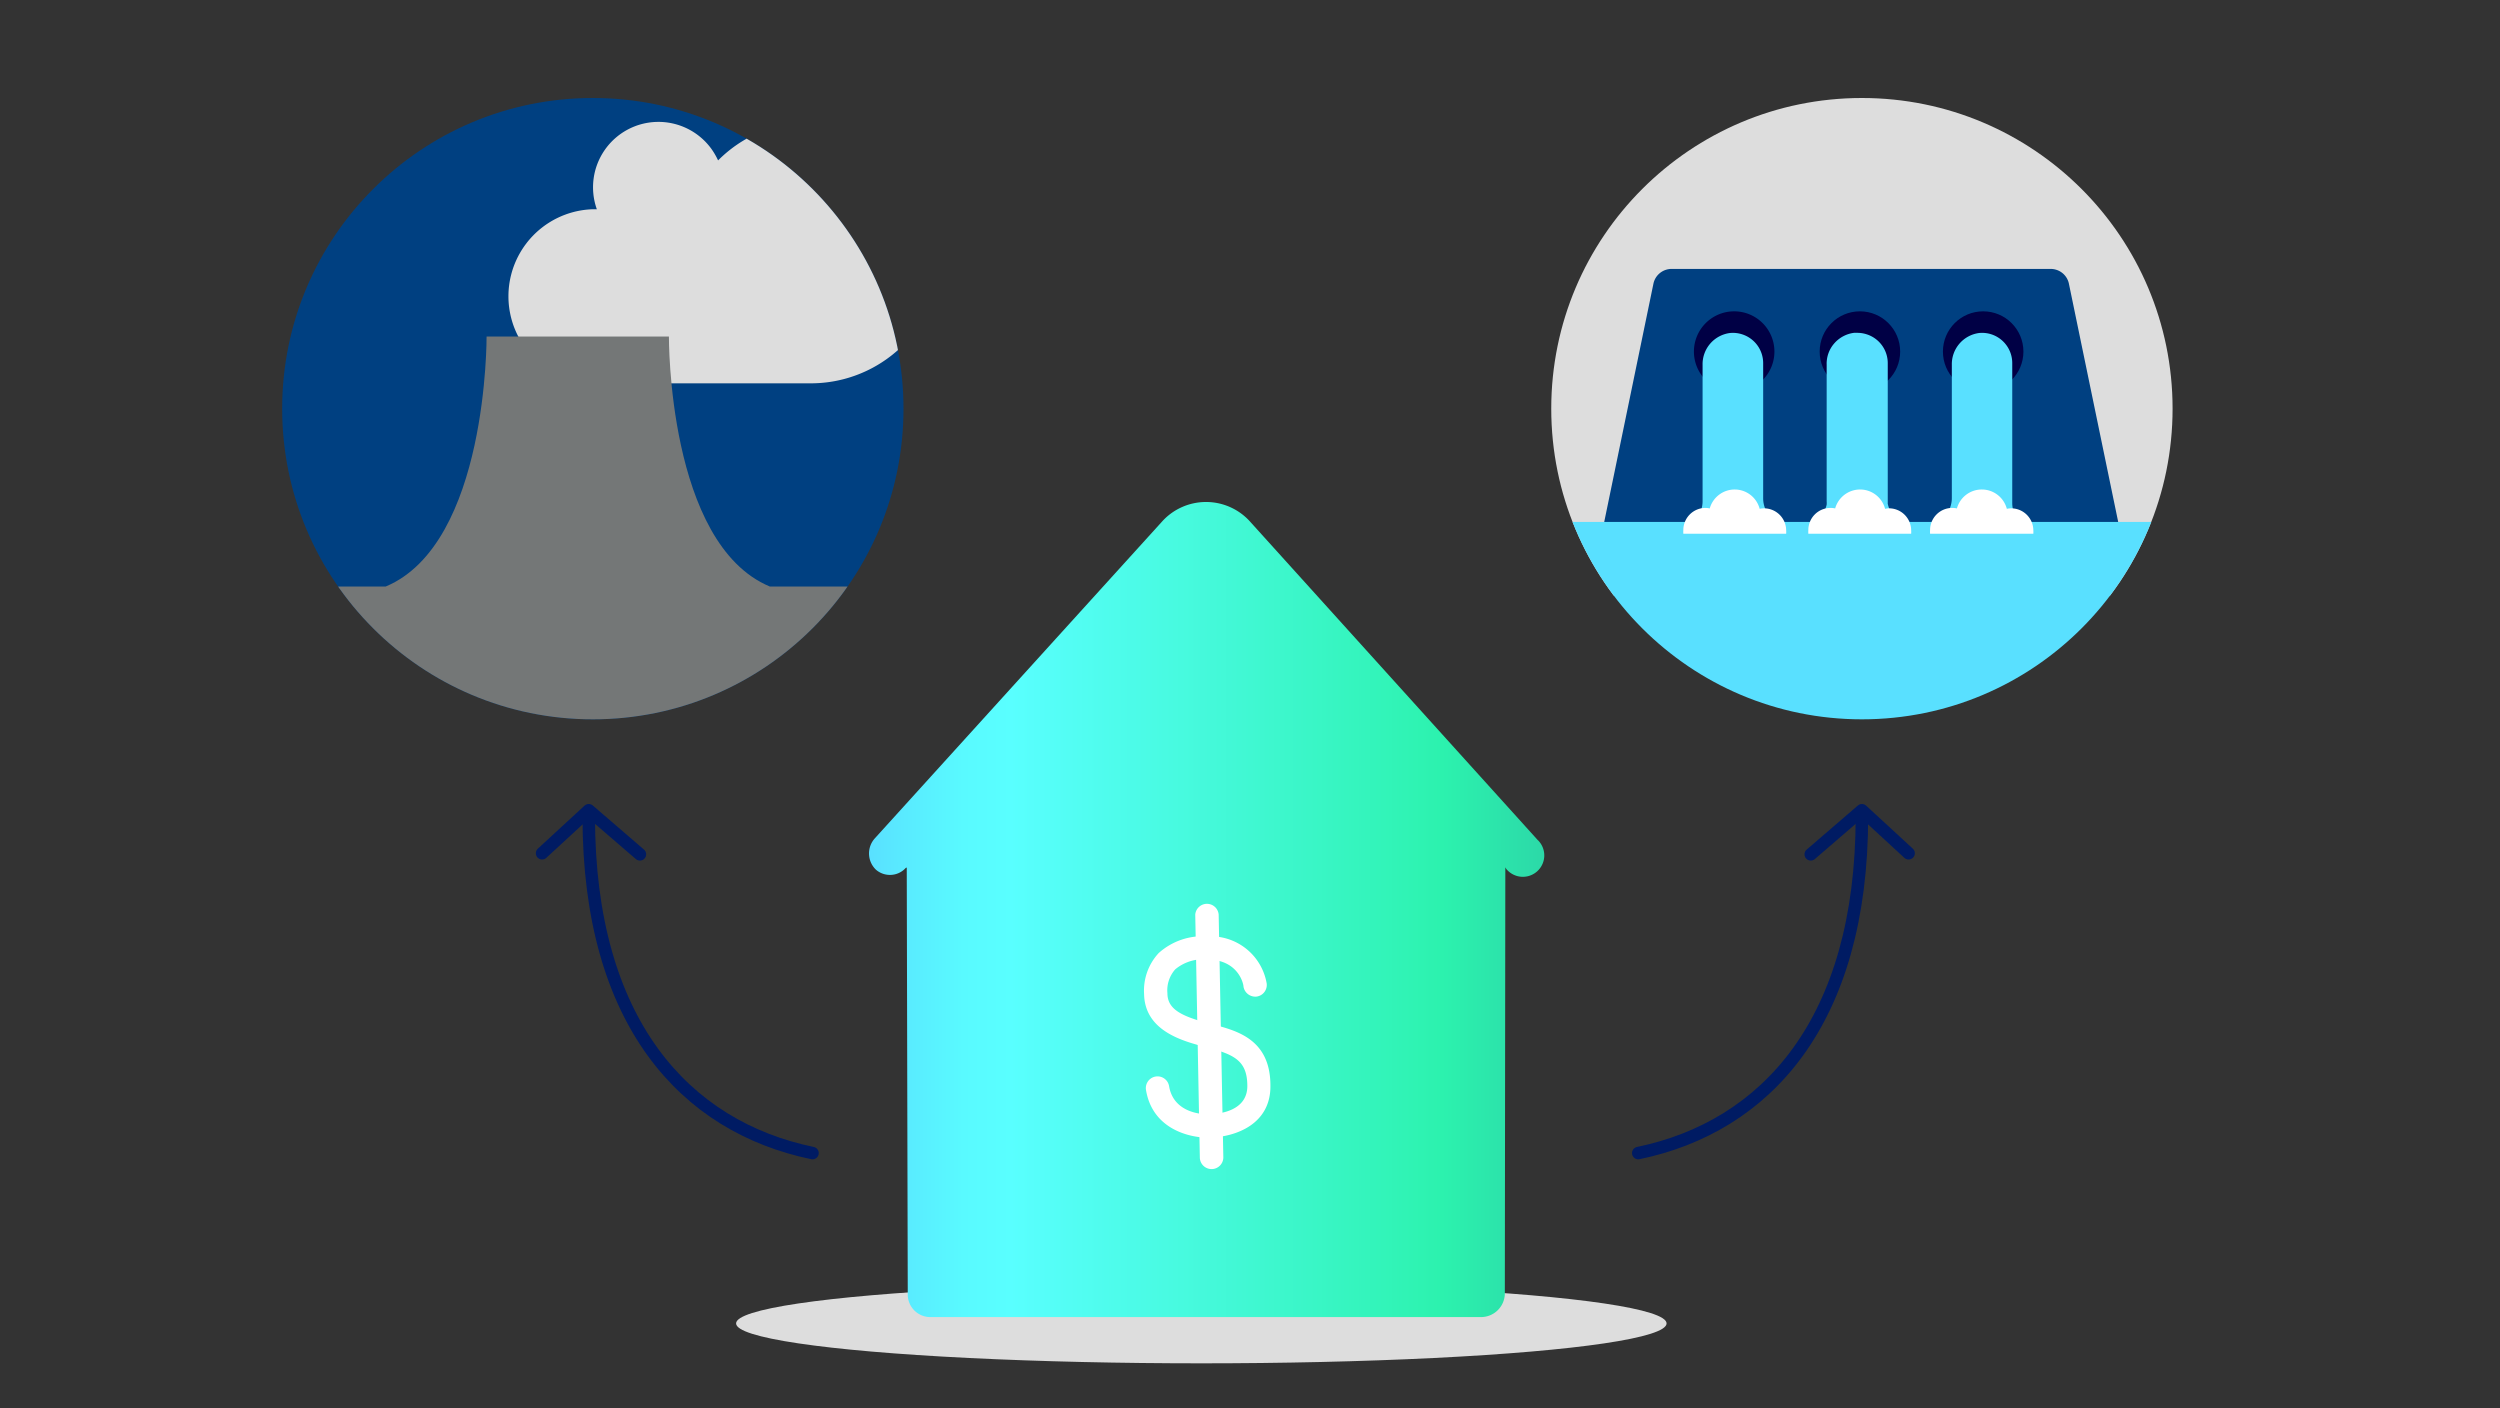 <?xml version="1.0" encoding="utf-8"?>
<svg id="Art" xmlns="http://www.w3.org/2000/svg" xmlns:xlink="http://www.w3.org/1999/xlink" width="300" height="169" viewBox="0 0 300 169">
  <rect x="0" y="0" width="300" height="169" fill="#333333" stroke="none"/>
  <defs>
    <style>.cls-1,.cls-13,.cls-14{fill:none;}.cls-2{fill:#ddd;}.cls-3{fill:#001b63;}.cls-4{fill:url(#GRADIENT_new_);}.cls-5{clip-path:url(#clip-path);}.cls-6{fill:#004081;}.cls-7{fill:#000045;}.cls-8{fill:#59e0ff;}.cls-12,.cls-9{fill:#fff;}.cls-9{fill-rule:evenodd;}.cls-10{clip-path:url(#clip-path-2);}.cls-11{fill:#747777;}.cls-13,.cls-14{stroke:#001b63;stroke-linecap:round;stroke-width:1.5px;}.cls-13{stroke-miterlimit:10;}.cls-14{stroke-linejoin:round;}</style>
    <linearGradient id="GRADIENT_new_" x1="104.26" y1="109.15" x2="185.2" y2="109.15" gradientUnits="userSpaceOnUse">
      <stop offset="0" stop-color="#59e0ff" />
      <stop offset="0.05" stop-color="#59eaff" />
      <stop offset="0.14" stop-color="#59faff" />
      <stop offset="0.21" stop-color="#59ffff" />
      <stop offset="0.85" stop-color="#2cf2ae" />
      <stop offset="1" stop-color="#2cd9a8" />
    </linearGradient>
    <clipPath id="clip-path">
      <circle class="cls-1" cx="223.43" cy="49.04" r="37.28" />
    </clipPath>
    <clipPath id="clip-path-2">
      <circle class="cls-1" cx="71.14" cy="49.04" r="37.28" />
    </clipPath>
  </defs>
  <ellipse class="cls-2" cx="144.16" cy="158.81" rx="55.83" ry="4.79" />
  <rect class="cls-3" x="129.89" y="121.74" width="30" height="24.8" />
  <path class="cls-4" d="M184.54,100.82,150.07,62.66a7.11,7.11,0,0,0-10.69,0L105,100.58a2.7,2.7,0,0,0,.12,3.79,2.56,2.56,0,0,0,1.67.62h0a2.54,2.54,0,0,0,1.9-.84l.12-.05.12,51.24a2.71,2.71,0,0,0,2.72,2.71h66.07a2.86,2.86,0,0,0,2.86-2.84l.06-51.13.11.19a2.57,2.57,0,1,0,3.8-3.45Z" />
  <g class="cls-5">
    <rect class="cls-2" x="182.66" y="11.76" width="86.94" height="59.7" />
    <path class="cls-6" d="M194,68.44h58.6a2.15,2.15,0,0,0,1-.22,2.13,2.13,0,0,0,.78-.62,2.25,2.25,0,0,0,.44-.89,2.36,2.36,0,0,0,0-1L248.26,34a2.23,2.23,0,0,0-.79-1.25,2.26,2.26,0,0,0-1.4-.48H200.61A2.23,2.23,0,0,0,198.42,34l-6.56,31.76a2.07,2.07,0,0,0,0,1,2.17,2.17,0,0,0,.43.89,2.24,2.24,0,0,0,.78.62A2.19,2.19,0,0,0,194,68.44Z" />
    <circle class="cls-7" cx="237.98" cy="42.19" r="4.83" />
    <circle class="cls-7" cx="223.19" cy="42.19" r="4.83" />
    <path class="cls-7" d="M203.27,42.19a4.83,4.83,0,1,0,4.83-4.83A4.83,4.83,0,0,0,203.27,42.19Z" />
    <rect class="cls-8" x="165.23" y="62.63" width="104.36" height="29.15" />
    <path class="cls-8" d="M207.3,63.62a26.3,26.3,0,0,0,6.57.41c3.92,0,7.81-.32,11.73-.23,5.42.12,11.29.37,16.42-1.57a3.49,3.49,0,0,1-.55-1.86V43.58A3.63,3.63,0,0,0,239,40.13a3.62,3.62,0,0,0-1.5-.17,3.77,3.77,0,0,0-3.28,3.82v16a3.23,3.23,0,0,1-.26,1.26,3.4,3.4,0,0,1-.71,1.06,3.32,3.32,0,0,1-1.08.69,2.91,2.91,0,0,1-.5.16H229a3.33,3.33,0,0,1-1.6-.88,3.17,3.17,0,0,1-.87-1.63.28.28,0,0,1,0-.09V43.58a3.63,3.63,0,0,0-2.49-3.45,3.64,3.64,0,0,0-1.18-.19l-.38,0a3.78,3.78,0,0,0-2.38,1.28,3.69,3.69,0,0,0-.9,2.54V60.16a2.56,2.56,0,0,1,0,.39,2.5,2.5,0,0,1-.16.51,3.43,3.43,0,0,1-.72,1.06,3.28,3.28,0,0,1-1.07.69,3.33,3.33,0,0,1-.51.16h-2.61a3.36,3.36,0,0,1-1.61-.88,3.26,3.26,0,0,1-.94-2.27V43.58a3.63,3.63,0,0,0-2.49-3.45,3.59,3.59,0,0,0-1.49-.17,3.77,3.77,0,0,0-3.29,3.82V60.16a3.37,3.37,0,0,1-.77,2.13A27.63,27.63,0,0,0,207.3,63.62Z" />
    <path class="cls-9" d="M223.22,58.74a3.11,3.11,0,0,0-3,2.27,2.44,2.44,0,0,0-.55-.06A2.66,2.66,0,0,0,217,63.61h0a3.15,3.15,0,0,0,0,.44h12.34a3.15,3.15,0,0,0,0-.44h0A2.66,2.66,0,0,0,226.76,61a2.51,2.51,0,0,0-.55.06A3.1,3.1,0,0,0,223.22,58.74Z" />
    <path class="cls-9" d="M208.17,58.74a3.11,3.11,0,0,0-3,2.27,2.51,2.51,0,0,0-.55-.06A2.66,2.66,0,0,0,202,63.61h0a3.15,3.15,0,0,0,0,.44h12.34a3.15,3.15,0,0,0,0-.44h0A2.66,2.66,0,0,0,211.71,61a2.51,2.51,0,0,0-.55.06A3.1,3.1,0,0,0,208.17,58.74Z" />
    <path class="cls-9" d="M237.83,58.74a3.09,3.09,0,0,0-3,2.27,2.6,2.6,0,0,0-.56-.06,2.66,2.66,0,0,0-2.66,2.66h0a3.15,3.15,0,0,0,0,.44H244a3.15,3.15,0,0,0,0-.44h0A2.66,2.66,0,0,0,241.37,61a2.51,2.51,0,0,0-.55.06A3.1,3.1,0,0,0,237.83,58.74Z" />
  </g>
  <g class="cls-10">
    <rect class="cls-6" x="8.1" y="-10" width="117.83" height="99.77" />
    <path class="cls-2" d="M71.14,46a10.45,10.45,0,0,1,0-20.89h.48a7.85,7.85,0,0,1,13.7-7.31,8.46,8.46,0,0,1,.85,1.45A15.69,15.69,0,1,1,97.31,46Z" />
    <path class="cls-11" d="M103.28,95.17V70.38H92.37c-12.27-5.14-12.1-30-12.1-30H58.39s.16,24.86-12.1,30H35.38V95.17Z" />
  </g>
  <path class="cls-12" d="M145.42,140.29a1.41,1.41,0,0,1-1.44-1.38l-.55-29.16a1.41,1.41,0,0,1,2.81,0l.56,29.16A1.41,1.41,0,0,1,145.42,140.29Z" />
  <path class="cls-12" d="M145,136.52c-2.42,0-6.72-1.11-7.48-5.72a1.4,1.4,0,0,1,2.77-.46c.56,3.35,4.24,3.38,4.66,3.37,1.42,0,4.74-.41,4.73-3.4s-1.51-3.77-4.92-4.64c-2.76-.72-7.39-1.91-7.47-6.4a6.62,6.62,0,0,1,1.75-4.9,7.89,7.89,0,0,1,5.88-2A6.81,6.81,0,0,1,152,118a1.41,1.41,0,0,1-1.2,1.59,1.44,1.44,0,0,1-1.58-1.19c0-.34-.62-3.23-4.33-3.26a5.24,5.24,0,0,0-3.86,1.18,3.79,3.79,0,0,0-.94,2.87c0,2,1.83,2.82,5.36,3.72,3,.77,7,1.81,7,7.36C152.51,134.79,148.47,136.46,145,136.52Z" />
  <path class="cls-13" d="M196.59,138.37c15.29-3.17,26.84-15.69,26.84-40.41" />
  <polyline class="cls-14" points="217.29 102.52 223.43 97.23 229.03 102.39" />
  <path class="cls-13" d="M97.5,138.37C82.2,135.2,70.65,122.68,70.65,98" />
  <polyline class="cls-14" points="76.79 102.52 70.65 97.23 65.05 102.39" />
</svg>